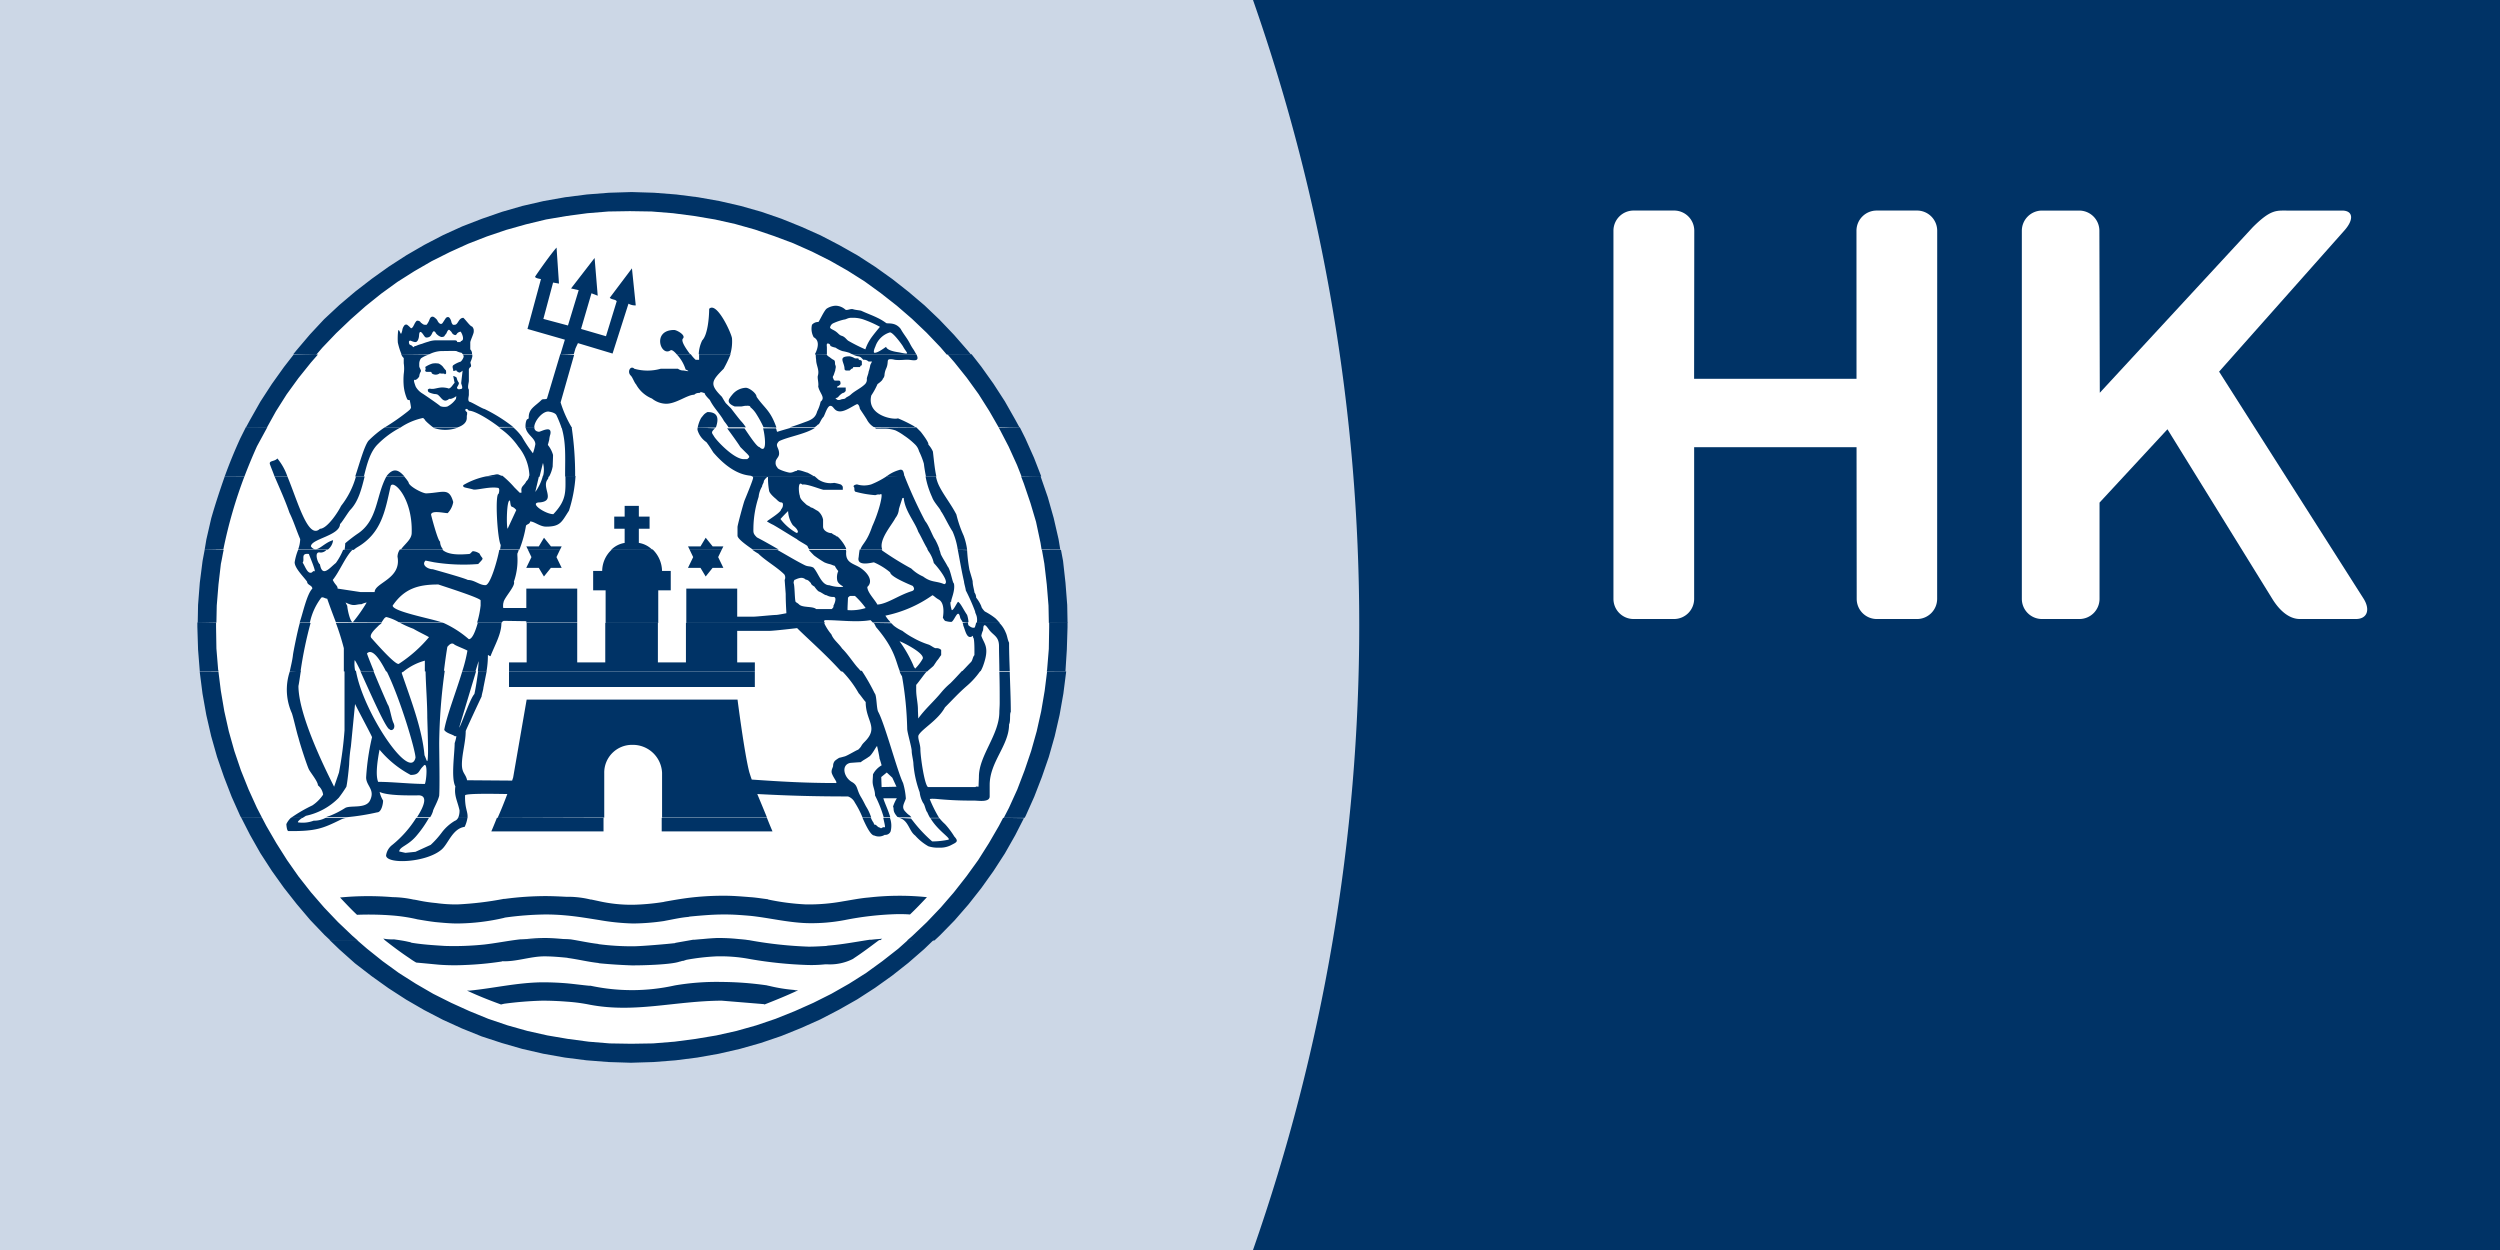 <?xml version="1.0" encoding="UTF-8"?> <svg xmlns="http://www.w3.org/2000/svg" id="Ebene_1" data-name="Ebene 1" viewBox="0 0 360 180"><rect x="0" y="0" width="360" height="180" fill="#808080" stroke="none"/><defs><style>.cls-1,.cls-5{fill:#036;}.cls-1,.cls-2,.cls-3{fill-rule:evenodd;}.cls-2,.cls-4{fill:#fff;}.cls-3{fill:#ccd7e6;}</style></defs><path class="cls-1" d="M357.99,180l-180.118,0a272.785,272.785,0,0,0,0-180L360,0V180"></path><path class="cls-2" d="M337.563,33.223c1.438-1.6,1.3-2.9-.3-2.9h-7.883c-1.6,0-2.408-.174-4.99,2.406L302.371,56.56l-.06-23.337a2.905,2.905,0,0,0-2.907-2.9h-5.351a2.907,2.907,0,0,0-2.908,2.9l0,53.015a2.9,2.9,0,0,0,2.906,2.9h5.376a2.9,2.9,0,0,0,2.906-2.9l0-13.862,9.78-10.562,15.1,24.424c.983,1.6,2.362,2.9,3.968,2.9h8.065c1.607,0,2.112-1.3,1.129-2.9L319.55,53.517Z"></path><path class="cls-2" d="M267.332,33.225a2.906,2.906,0,0,1,2.906-2.905h5.81a2.906,2.906,0,0,1,2.909,2.905l-.008,53.015a2.905,2.905,0,0,1-2.907,2.9h-5.771a2.9,2.9,0,0,1-2.906-2.9L267.344,64.4H243.957l0,21.838a2.9,2.9,0,0,1-2.906,2.9h-5.809a2.9,2.9,0,0,1-2.906-2.9l0-53.015a2.906,2.906,0,0,1,2.906-2.905h5.827a2.908,2.908,0,0,1,2.907,2.905l-.025,21.327h23.387Z"></path><path class="cls-3" d="M180.433,0,0,0V180l180.431,0A272.381,272.381,0,0,0,180.433,0Z"></path><path class="cls-4" d="M152.177,90.35A61.056,61.056,0,1,1,91,29.07,61.094,61.094,0,0,1,152.177,90.35Z"></path><path class="cls-5" d="M55.4,135.373c1.147.9,2.343,1.8,3.54,2.593a11.247,11.247,0,0,0,1,.648h.05c1.1.1,2.144.2,3.191.3a30.294,30.294,0,0,0,3.69.05,47.23,47.23,0,0,0,5.335-.5l.15-.05c1.944.1,4.038-.7,6.033-.7,1.1,0,2.194.1,3.241.2l.249.05c1.446.2,2.842.548,4.238.7l.2.05c1.546.149,3.141.249,4.637.3h.3c1.346,0,5.435-.1,6.632-.548h.05l.149-.05.2-.05h.1l.15-.05.149-.05.15-.05a32.183,32.183,0,0,1,4.338-.5,22.765,22.765,0,0,1,4.886.4,59.065,59.065,0,0,0,8.327.847h.05a19.173,19.173,0,0,0,2.394-.1h.3a7.328,7.328,0,0,0,3.739-.8l.05-.05c1.3-.848,2.543-1.795,3.74-2.693h-1.4c-1.995.3-4.039.7-6.034.848l-.249.05c-.847.05-1.695.1-2.543.1a58.939,58.939,0,0,1-8.377-.9c-.2-.05-.448-.05-.648-.1H99.822l-2.543.449-.1.05h-.05c-.8.1-4.737.449-5.984.449h-.2a37.059,37.059,0,0,1-4.687-.3l-.2-.05c-1.3-.15-2.593-.449-3.89-.649H74.892c-1.746.2-3.441.549-5.186.748a42.455,42.455,0,0,1-5.634.2c-1.6-.1-3.191-.2-4.737-.449h-.05l-.1-.05-.149-.05-.25-.05c-.648-.149-1.346-.249-2.044-.349Zm75.34,0-1.4,1.247-2.293,1.795-2.344,1.7-2.443,1.546-2.543,1.446-2.593,1.3-2.692,1.2-2.743,1.1-2.792.947-2.842.8-2.892.648-2.992.5-3.041.4-3.092.249-3.141.05-3.091-.05-3.042-.249-2.992-.4-2.941-.5-2.892-.648-2.842-.8-2.793-.947-2.692-1.1-2.643-1.2-2.593-1.3-2.493-1.446L57.44,140.11l-2.343-1.7-2.244-1.795-1.446-1.247H47.468l1.4,1.346,2.244,2,2.393,1.845,2.443,1.745,2.543,1.645,2.593,1.5,2.692,1.4,2.743,1.247,2.842,1.147,2.892.947,2.942.848,3.041.7,3.092.548,3.141.4,3.191.249,3.191.1,3.241-.1,3.191-.249,3.142-.4,3.091-.548,3.042-.7,2.991-.848,2.942-1,2.842-1.147,2.793-1.247,2.692-1.4,2.643-1.5L126,142.254l2.443-1.745,2.343-1.845,2.294-1.994,1.4-1.347ZM114.93,142.6h-.349l-.249-.05a23.134,23.134,0,0,1-3.64-.6h-.1l-.1-.05a47.434,47.434,0,0,0-6.532-.5h-.05a35.7,35.7,0,0,0-6.731.5,28.374,28.374,0,0,1-12.117.05h-.2c-1.047-.1-2.144-.249-3.191-.349q-1.8-.15-3.59-.15c-3.69.05-6.931.848-10.471,1.2h-.349c1.595.748,3.241,1.4,4.886,1.994h.05l.1-.049h.1l.15-.05a51.6,51.6,0,0,1,5.535-.449c1.2,0,2.393.05,3.64.149a24.922,24.922,0,0,1,3.29.449c6.482,1.2,12.067-.548,18.9-.6l6.083.5.1.049C111.739,144,113.335,143.351,114.93,142.6Z"></path><path class="cls-5" d="M41.883,117.773a2.966,2.966,0,0,0-.648.9s.05,1,.3,1c3.989.05,4.986-.4,7.529-1.645a2.449,2.449,0,0,1,.848-.25H46.869a3.513,3.513,0,0,1-1.7.4,4.453,4.453,0,0,1-2.194.25c-.249,0,.15-.4.549-.649Zm18.05,0a15.643,15.643,0,0,1-3.44,3.89,2.3,2.3,0,0,0-.9,1.545c.15,1.3,5.884,1,8.028-.9.947-.848,1.545-2.992,3.291-3.241a4.567,4.567,0,0,0,.4-1.3H65.966a.889.889,0,0,1-.5.449,6.54,6.54,0,0,0-1.8,1.6,12.824,12.824,0,0,1-1.646,1.845l-2.194,1-1.446.149-.9-.2c.1-.7,1.2-.8,2.393-2.144a16.007,16.007,0,0,0,1.895-2.693Zm11.618,0c-.449,1.147-.8,1.945-.8,1.945H86.908v-1.945Zm23.734,0v1.945H111.24s-.349-.8-.8-1.945Zm28.919,0c.549,1.247,1.2,2.543,1.7,2.543a1.6,1.6,0,0,0,1.5-.1.808.808,0,0,0,.847-.5,3.323,3.323,0,0,0-.1-1.945H127.2v.05c.3,1.3.3,1.347.1,1.3-.15-.05-.449.2-.449.149l-.149-.1c-.25,0-.5-.349-.6-.4-.349,0-.2-.2-.349-.349a3.747,3.747,0,0,1-.3-.549c0-.05-.05-.05-.05-.1Zm5.286,0c1.346.349,1.4,1.9,2.293,2.543a7.386,7.386,0,0,0,1.9,1.546,4.369,4.369,0,0,0,1.546.2,3.415,3.415,0,0,0,1.7-.35c.748-.4,1.2-.5.5-1.246a12.008,12.008,0,0,0-1.346-1.795,6.343,6.343,0,0,1-.8-.848h-1.3c1.1,1.845,2.992,2.892,2.593,3.092a11.374,11.374,0,0,1-2.343.249,20.66,20.66,0,0,1-2.842-3.042c-.1-.1-.15-.2-.2-.249Zm14.958,0-.6,1.147-1.446,2.493-1.546,2.444-1.695,2.343-1.8,2.294-1.895,2.194-1.994,2.094-2.094,1.994-.748.648h3.939l.8-.748,2.095-2.144,1.994-2.293,1.845-2.344,1.745-2.443,1.646-2.543,1.5-2.642,1.247-2.444Zm-96.93,17.6-.8-.748-2.045-2.144-1.944-2.294-1.845-2.344L39.141,125.4l-1.646-2.543L36,120.217l-1.247-2.444h2.992l.6,1.147,1.446,2.493,1.546,2.444L42.98,126.2l1.8,2.294,1.9,2.194,1.994,2.094,2.094,1.994.748.648Zm9.324,0c-.4-.05-.848-.1-1.247-.15l-.3-.05h-.1c.05.05.15.1.2.2Zm25.479,0a.968.968,0,0,1-.349-.05l-.249-.05c-1.1-.1-2.194-.2-3.291-.2h-.05a25.042,25.042,0,0,0-3.341.25Zm25.18,0a25.644,25.644,0,0,0-3.939-.3h-.349q-1.645.075-3.291.3Zm19.3,0a1.091,1.091,0,0,1,.25-.2c-.549.05-1.1.1-1.646.2Zm2.394-3.74c.6,0,1.2,0,1.795.05h.049c.848-.8,1.646-1.646,2.444-2.493h-.05a37.317,37.317,0,0,0-4.089-.2h-.05a39.213,39.213,0,0,0-4.188.25c-1.247.1-2.443.349-3.69.548a27.539,27.539,0,0,1-5.335.449,33.8,33.8,0,0,1-5.435-.7l-.1-.05c-.847-.1-1.7-.249-2.543-.3-1.246-.1-2.443-.2-3.639-.2h-.3a40.263,40.263,0,0,0-4.886.3c-1.2.15-2.294.349-3.44.549l-.2.05a32.69,32.69,0,0,1-4.388.4,21.357,21.357,0,0,1-5.036-.549l-.947-.2h-.1a13.776,13.776,0,0,0-3.54-.4c-1-.05-1.994-.1-2.992-.1a45.292,45.292,0,0,0-5.833.4h-.15a47.131,47.131,0,0,1-6.681.8,20.946,20.946,0,0,1-3.092-.2,22.238,22.238,0,0,1-2.643-.4l-.249-.049-.3-.05h-.05a14.832,14.832,0,0,0-2.992-.349,42.593,42.593,0,0,0-7.578.05c.8.847,1.595,1.7,2.443,2.493a44.015,44.015,0,0,1,5.135.1,24.608,24.608,0,0,1,3.341.5l.2.05c.9.149,1.745.3,2.642.4,1.047.1,2.094.2,3.142.2a30.549,30.549,0,0,0,6.681-.8l.15-.049a45.815,45.815,0,0,1,5.833-.449c1.047,0,2.045.05,3.092.149,1.595.15,3.041.4,4.637.649a32.5,32.5,0,0,0,4.886.5h.05a31.8,31.8,0,0,0,4.388-.349l.249-.05c1.1-.2,2.144-.448,3.291-.548l.2-.05c1.595-.15,3.241-.3,4.836-.3h.3c1.247,0,2.444.1,3.64.2,2.743.3,5.286.948,8.078,1.047a25.46,25.46,0,0,0,5.485-.448A44.545,44.545,0,0,1,129.191,131.635Z"></path><path class="cls-5" d="M41.734,96.682a8.267,8.267,0,0,0,.3,6.033c.249.748.7,2.792.947,3.54.249,1,1.247,4.039,1.5,4.538s1.3,1.745,1.3,2.293a2.065,2.065,0,0,1,.748,1.346,5.671,5.671,0,0,1-1.546,1.546,20.857,20.857,0,0,0-3.091,1.8h1.7c.2-.149.4-.249.449-.3a9.343,9.343,0,0,0,4.737-2.593,17.978,17.978,0,0,0,1.1-1.595c.15-.649.349-2.543.4-3.241a20.843,20.843,0,0,1,.249-2.543l.6-6.133c.5,1.047,2.444,4.637,2.444,4.786a34.5,34.5,0,0,0-.848,5.784c0,1.247,1.346,1.746.548,3.341-.6,1.2-2.742.648-3.54,1.047a12.582,12.582,0,0,1-2.243,1.147c-.2.05-.4.15-.6.2h3.042a33.692,33.692,0,0,0,4.388-.7c.6,0,.847-1.2.847-1.695a4.21,4.21,0,0,1-.5-1.246c1.146.548,4.038.5,5.385.5,1.645-.149,1.1,1.446,0,3.141h1.894a3.344,3.344,0,0,0,.4-.847c0-.25.7-1.4.9-2.244.1-1.4,0-6.233,0-7.629a80.643,80.643,0,0,1,.8-10.371H61.279c.05,2.294.249,4.537.249,6.781,0,0,.15,4.438.1,5.286-.05,1.695-.2.7-.5.1-.349-3.889-2.045-8.177-3.291-11.867a2.705,2.705,0,0,1,.4-.3H55.645c2.044,4.139,4.188,11.518,4.188,12.515-.8,3.54-7.579-6.631-8.576-12.515H49.612v8.576a52.206,52.206,0,0,1-.8,6.083l-.7,2.045c-1.745-3.441-5.136-10.571-5.136-14.51.1-.449.2-1.247.349-2.194Zm10.171,0c1.3,2.842,3.69,8.327,4.189,8.327.249.349,1-.05.548-.948-.249-.5-.548-2.343-.8-2.593-.2-.448-1.246-2.842-2.044-4.786Zm14.659,0c-.9,2.991-2.243,6.382-2.592,8.426.3.5,1.246.649,1.5.9h.249a5.665,5.665,0,0,1-.249,1c0,1.446-.549,5.036.1,6.233-.2,1.346.3,2.094.6,3.44a2.658,2.658,0,0,1-.2,1.1h1.346c.1-.9-.4-1.3-.349-3.241,0-.349,5.435-.2,6.084-.2-.449,1.2-.948,2.443-1.4,3.44l15.358-.05v-6.432a3.992,3.992,0,0,1,4.039-4.039,4.209,4.209,0,0,1,4.288,4.039v6.432h15.108c-.4-1-.9-2.194-1.4-3.39,4.637.249,8.426.349,13.063.349a1.738,1.738,0,0,1,1,.9,13.05,13.05,0,0,1,1.1,2.144h1.247a6.908,6.908,0,0,0-.648-1.446c-.2-.3-.449-.9-.848-1.545-.648-1.1-.4-1.646-1.3-2.144-1.2-.7-1.546-2.494-.2-2.743.05,0,1.247-.1,1.5-.1.249-.249.8-.5,1.1-.747.5-.2,1.2-1.746,1.247-1.546s.349,1.546.349,1.8c.05.05.3.947.3.947a3.125,3.125,0,0,0-1.247,1.3c0,.249-.05.8-.05,1.047,0,.7.349,1.2.349,1.994a17.713,17.713,0,0,1,1.247,3.141h.947c-.3-1.047-.847-2.144-1-2.742h1.945a5.474,5.474,0,0,0-.549,1.2c.2.4-.149.6.648,1.5.1,0,.2.049.349.049h1.646c-.349-.448-.3-.2-.848-.8-.648-.649-.2-1.147.05-1.9a10.1,10.1,0,0,0-.4-2.244c-.8-1.595-2.642-8.576-3.59-10.271-.249-.5-.2-2.394-.5-2.643a28.976,28.976,0,0,0-1.845-3.241h-2.892a15.3,15.3,0,0,1,2.443,3.241c.249.249.748,1,1,1.247,0,2.792,1.945,3.639-.149,5.734-.649.648-.3.548-.948,1.146-.149,0-1.446.8-1.895.948-.2.05-.7.2-.8.2a3.852,3.852,0,0,0-.648.449,1.086,1.086,0,0,0-.25.7c0,.249-.3.549-.2,1.047.249.748.9,1.4.6,1.446-4.288,0-7.828-.2-12.116-.5-.15-.4-.25-.748-.349-1.048-.7-2.642-1.7-10.47-1.7-10.47H75.839l-1.945,11.218-.149.449-6.482-.05c-.2-.947-.748-1-.748-2.293,0-1.446.548-3.241.548-4.787,0-.1,2-4.388,2.294-4.986,0-.25.249-1,.249-1.247l.449-2.244a.183.183,0,0,1,.05-.149H68.858c-.149,1.047-.349,2.443-.548,3.291-.649.7-1.895,4.537-2.194,4.836l2.443-8.127Zm6.732,0v2.243h35.4V96.682Zm56.244,0a3.018,3.018,0,0,0,.349.7,48.886,48.886,0,0,1,.748,7.579c0,.5.648,2.642.648,3.191,0,.5.249,1.4.249,1.895a15.359,15.359,0,0,0,.9,4.038,3.991,3.991,0,0,0,.5,1.546c.249.249.349,1.1.6,1.346a5.872,5.872,0,0,0,.4.8h1.3a19.113,19.113,0,0,1-1.346-2.692c.1-.1.648-.05.847-.05a50.587,50.587,0,0,0,5.485.249c.648,0,2.294.3,2.294-.6v-1.646c0-3.34,2.792-5.684,2.792-8.725.249-.5.05-1.5.249-1.8,0-1.945-.1-3.89-.149-5.784h-1.5c.05,1.5.05,2.991.05,4.487,0,.5-.05,1.047-.05,1.3,0,3.29-2.942,6.282-2.942,9.324,0,.249-.05,1.1-.05,1.346s-.2-.05-.449.149h-6.831c-.5-.249-1.1-4.387-1.1-5.484,0-.7-.448-1.646-.249-2,.5-.9,2.792-2.144,3.789-3.989,1.147-1.146,1.9-1.994,3.092-3.041a11.3,11.3,0,0,0,1.994-2.194h-2.642c-.549.6-1.1,1.2-1.646,1.745a10.38,10.38,0,0,0-1.3,1.3c-1.1,1.347-2.344,2.394-3.341,3.79,0,0-.05-1.047-.05-1.3,0-.948-.249-1.845-.249-2.793v-.748c.249-.249,1.2-1.595,1.446-1.845l.1-.1Zm21.241,0-.349,2.792-.5,2.942-.648,2.892-.8,2.842-.947,2.792-1.047,2.743-1.2,2.642-.748,1.446h2.992l.149-.249,1.247-2.792,1.1-2.843,1-2.891.848-2.992.7-3.042.548-3.091.4-3.141v-.05ZM34.753,117.773l-.15-.249-1.246-2.792-1.1-2.843-1-2.891-.848-2.992-.7-3.042-.549-3.091-.4-3.141v-.05h2.692l.349,2.792.5,2.942.648,2.892.8,2.842.947,2.792,1.1,2.743,1.2,2.642.748,1.446Zm24.382-6.183c1.3,0,1.1-.6,1.8-1.246.7-.948.5,1.944.25,2.543-2.095,0-4.687-.3-6.732-.3-.349-.848-.2-2.543.2-4.638A14.819,14.819,0,0,0,59.135,111.59Zm68.56-.349.8.748.6,1.3-2.144.049-.05-1.446Z"></path><path class="cls-5" d="M43.18,89.7c-.3.948-1,4.438-1,4.687-.1.8-.3,1.546-.449,2.294H43.28A57.967,57.967,0,0,1,44.726,89.7Zm5.186,0a35.48,35.48,0,0,1,1.146,3.64v3.341h1.646a5.6,5.6,0,0,1-.1-1.546c0-.249.349.449.9,1.546H53.85c-.548-1.346-1-2.493-1-2.593.7-.7,1.7.549,2.742,2.593h2.543a8.339,8.339,0,0,1,3.042-1.546v1.546h2.742c.15-1.2.3-2.344.5-3.54.2-.2.6-.748,1.047-.3.449.249,1.4.6,1.845.847a21.849,21.849,0,0,1-.748,2.992H68.46l.4-1.3c.1-.448.049.25-.05,1.3h1.246a12.978,12.978,0,0,0,.2-2.294c0-.2.349.25.4.05.6-1.546,1.545-3.141,1.545-4.687l.1-.1h-3.49c-.349,1.247-.8,2.394-1.3,2.394a14.812,14.812,0,0,0-3.54-2.294c-.05-.05-.2-.05-.3-.1H57.54a14.76,14.76,0,0,0,1.995.9c.648.4,1.545.8,2.243,1.2a19.467,19.467,0,0,1-4.338,3.839c-.448.3-3.49-3.191-3.939-3.69-.5-.5.748-1.5,1.1-1.895a1.327,1.327,0,0,0,.4-.349Zm27.473,0v5.684H73.3v1.3h35.4v-1.3h-2.543V90.848h4.537c.748,0,4.089-.4,4.089-.4,1.446,1.446,4.238,3.889,6.332,6.233l2.892.05a5.292,5.292,0,0,0-.448-.549c-.5-.5-1.5-2.044-2.294-2.792-.5-.748-1.247-1.247-1.546-2.044a7.049,7.049,0,0,1-1-1.546v-.1H98.775v5.684H94.737V89.7H87.158v5.684H83.119V89.7Zm49.912,0c.049,0,.1.05.149.1l.249.5c2.793,3.241,2.843,5.036,3.441,6.382h3.939c.249-.249.7-.6.9-.8l.5-.748c.249-.249.349-.5.6-.8V93.59a.916.916,0,0,0-.748-.249c-.249,0-.5-.249-1-.5a11.491,11.491,0,0,1-2.293-1,10.379,10.379,0,0,1-1.546-1,5.461,5.461,0,0,1-1.247-.748l-.349-.349Zm12.864,0a1.177,1.177,0,0,1,.1.4c.3.648.5,2.144,1.4,1.446V91.8c.249,0,.2,2.244.2,2.543-.249.25-.249.748-.5,1-.4.4-.8.847-1.246,1.3h2.643a5.121,5.121,0,0,0,.349-.748c1-2.742.149-3.141-.25-4.338a3,3,0,0,1,.25-.8l.05-.5c.149-.549.5,0,.8.4.6.847,1.446.947,1.446,2.393,0,1.2.05,2.393.05,3.59h1.5c-.05-1.4-.1-2.742-.1-4.089-.249-.5-.249-1-.5-1.5a4.1,4.1,0,0,0-.948-1.4h-3.291a4.918,4.918,0,0,1-.2.7c-.2.1-.5.05-.9-.3-.049-.05-.049-.2-.1-.448Zm12.465,0v.648l-.05,3.092-.249,3.041-.05.2h2.693l.2-3.141.1-3.241v-.649ZM28.77,96.682l-.249-3.141-.1-3.241v-.649h2.692V90.3l.05,3.091.25,3.042.049.2H28.77Zm104.111-1.845a6.4,6.4,0,0,1-1.1,1.446c-.15-.249-.2-.249-.25-.449a18.4,18.4,0,0,0-1.994-3.49C129.69,92.344,133.13,93.989,132.881,94.837Z"></path><path class="cls-5" d="M42.931,79.177a8.246,8.246,0,0,0-.5,1.795c0,.848,1.3,2.094,1.795,2.792,0,.5.748.5.748,1-.8.8-1.4,3.69-1.8,4.787,0,.05,0,.05-.05.1h1.5a8.942,8.942,0,0,1,1.645-3.59c.25-.15.549.149.848.149.449,1.3.847,2.344,1.246,3.391h6.582c.249-.3.4-.7.7-.748a6.877,6.877,0,0,1,1.795.748h6.133c-1.595-.549-7.03-1.546-7.03-2.393,1.7-2.493,3.739-3.042,6.581-3.042.7.249,6.084,1.945,6.084,2.294v.748a13.674,13.674,0,0,1-.5,2.443H72.2a1.029,1.029,0,0,1,.349-.25l3.241.05v.2h7.33V84.761h-7.33v2.793H72.5c-.1,0-.049-.748,0-.748,0-.649,1.8-2.444,1.5-3.042a9.562,9.562,0,0,0,.5-3.789v-.25a3.19,3.19,0,0,0,.2-.548H71.9c-.3,1.595-1.3,5.086-1.994,5.086-.9,0-1.546-.748-2.543-.748-.4-.249-4.189-1.3-5.036-1.546-.7,0-1.7-.6-1.047-1.246l1.246.249a26.939,26.939,0,0,0,6.332.249c1-1.047.6-.6.2-1.5a1.849,1.849,0,0,0-.947-.349c-.15,0-.349.4-.549.4-1.2.1-3.041.2-3.889-.648H57.59a1.875,1.875,0,0,0-.349,1.047c.6,3.191-3.291,3.74-3.291,5.086H51.906l-3.291-.5c0-.448-.3-.448-.7-1.246.947-1.147,1.845-3.391,2.842-4.338H49.412a9.15,9.15,0,0,1-1.047,1.895c-.9.7-1.944,2.144-2.293.2-.349-.2-.9-1.945.05-1.7a1.112,1.112,0,0,0,.9-.4Zm37.7,0-.5,1.047.748,1.546H79.329l-1,1.246-.748-1.246h-1.8l.748-1.546-.5-1.047Zm7.429,0a4.216,4.216,0,0,0-1.346,3.041h-1.3v2.793h1.795V89.7h7.579V85.011h1.8V82.218H95.335a4.425,4.425,0,0,0-1.346-3.091Zm15.856,0-.5,1.047.747,1.546h-1.545l-1,1.246-.748-1.246h-1.8l.748-1.546-.5-1.047Zm4.438,0a7.458,7.458,0,0,0,.847.548c1,1,2.693,1.945,3.74,2.992a.817.817,0,0,1,.05.8l.15,1.994c0,.948.049,1.895.1,2.793,0,0-1.246.249-1.5.249-.5,0-2.792.249-3.29.249h-2.294V84.761h-7.33V89.7H118.77c-.05-.15-.2-.2,0-.4h.249c1.895,0,4.338.349,6.333,0l.349.349h2.592a.375.375,0,0,1-.149-.15,4.779,4.779,0,0,1-.648-.847,18,18,0,0,0,6.781-2.942c.3.149.4.349.947.648.948.6.549,2.543.549,2.593.149.249.249.5.5.5a2.514,2.514,0,0,0,.748.1c.449-.2.948-2.094,1.247-.6.05.2.249.4.349.648h.847a4.219,4.219,0,0,0-.2-1.047c-.549-.8-.9-1.646-1.3-1.895-.15.1-.649,1.247-.9,1.2-.05,0-.4-1.5-.05-1.147-.249-.1.6-1.546.349-2.693-.2-.049-.5-2.044-.9-2.443-.3-.6-.7-1.147-1-1.795a3.03,3.03,0,0,0-.249-.748h-1.695l.149.3a4.678,4.678,0,0,1,.8,1.746c.4.4,2.443,2.842,1.5,3.041-1.2-.5-1.845-.2-3.041-1.1a5.643,5.643,0,0,1-1.7-1.147,43.876,43.876,0,0,1-4.188-2.592c-.05-.05-.05-.1-.1-.15h-3.141c-.05.249-.1.6-.15,1.1-.349,1.446,1.995.748,2.194.748a9.572,9.572,0,0,1,2.344,1.446c.05.548,1.944,1.4,3.241,1.944.249.3.3.6-.1.748-1.945.6-3.54,1.845-4.986,1.945-.349-.7-1.446-1.745-1.446-2.543.8-.7.3-1.8-.848-2.643-1-.748-2.343-.7-2.194-2.443a.54.54,0,0,0-.05-.249h-5.335c.25.3.6.648.748.8a15.739,15.739,0,0,0,1.5,1,4.375,4.375,0,0,0,.748.249c.249.05.5.2.748.25a3.238,3.238,0,0,0,.5.747,2.278,2.278,0,0,0-.149,1.347c.149.7,1.3.947.648.947a5.269,5.269,0,0,1-1.795-.249c-1.147,0-1.6-1.845-2.294-2.543-.5-.249-.747-.1-1.246-.349-1.3-.648-2.593-1.446-3.939-2.194Zm29.568,0c.249,1.246.5,2.842.9,4.587,0,.249.249,1,.249,1.247a28.732,28.732,0,0,1,1.347,3.041c0,.349.4.6.249,1.646h3.291c-.249-.3-.5-.549-.6-.649a9.541,9.541,0,0,0-1.546-1s-.5-.5-.5-.748a5.416,5.416,0,0,0-.748-1.246,1.232,1.232,0,0,0-.249-.748c0-.249-.249-1-.249-1.546,0-.249-.5-1.695-.5-1.895a20.867,20.867,0,0,1-.3-2.642Zm12.116,0,.349,1.994.349,2.992.249,3.042.05,2.493h2.693l-.05-2.593-.249-3.191-.349-3.142-.3-1.595ZM28.471,89.7l.05-2.593.249-3.191.4-3.142.3-1.595H32.21c-.149.648-.249,1.346-.4,1.994l-.349,2.992-.249,3.042-.05,2.443Zm23.584-2.693a2.734,2.734,0,0,1,.748-.249A21.845,21.845,0,0,1,50.809,89.6c-.4,0-.8-1.945-.8-2.344l-.249-.5C51.058,87.4,51.158,87.005,52.055,87.005Zm62.975,0c-.249-.249-.5-.249-.5-.5-.1-.5-.1-2.294-.25-2.543,0,0,0-.5.25-.5a2.506,2.506,0,0,1,.748-.249.915.915,0,0,1,.747.249.773.773,0,0,1,.5.249l.249.25c0,.249.5.5.5.5s.5.748.748.748c.5.249.748.5,1,.5a1.887,1.887,0,0,0,1,.249c.549,0,.15,1,0,1.247,0,.249,0,.249-.249.5h-2.244C117.025,87.254,115.529,87.554,115.03,87.005Zm9.624.549a6.848,6.848,0,0,1-2.593.3c-.05,0,.05-1.646.05-1.795.249-.25.249-.25.5-.25h.5A11.54,11.54,0,0,1,124.654,87.554Zm-79.38-5.286c-.1-.1-.249.05-.349.15-.648.349-1-.947-1.346-1.4.349-.449-.349-1.4.9-1.247C44.526,79.975,45.573,82.368,45.274,82.268Z"></path><path class="cls-5" d="M39.54,68.607c.748,1.746,1.545,3.491,2.144,5.236.6,1.2,1,2.543,1.545,3.789a4.675,4.675,0,0,1-.3,1.5h4.288a1.962,1.962,0,0,0,.748-1.346c-1.545.449-2.343,2.044-3.191.9,0-1.1,4.189-1.545,4.189-3.24.149,0,1.2-1.746,1.5-2.045,1.147-1.2,1.6-2.991,2.045-4.787H51.257a12,12,0,0,1-2.144,4.239c-.4.847-1.994,3.291-3.041,3.291-1.7,1.645-3.191-3.939-4.687-7.53Zm16.105,0c-1.546,2.843-1.2,6.333-4.188,8.277a21.855,21.855,0,0,0-1.746,1.347,5.505,5.505,0,0,1-.1.947h1.346a2.789,2.789,0,0,1,.449-.349c3.54-2.044,4.039-5.235,4.836-8.776.25-1.146,3.192,1.5,3.042,6.682,0,.947-1,1.595-1.546,2.393h6.083a1.711,1.711,0,0,1-.448-1.147c-.3,0-1.3-3.789-1.3-3.889.1-.648,1.845-.2,2.393-.2a3.025,3.025,0,0,0,.8-1.6c-.6-2.144-1.446-1.346-3.889-1.246-.548,0-2.543-1.047-2.543-1.6a6.308,6.308,0,0,0-.648-.848Zm14.31,0a10.731,10.731,0,0,0-3.241,1.247c-.1.4.25.3,1.5.648.648.05,2.294-.449,3.491-.249.348.05.1.848.1.848-.548,0-.2,6.432.3,7.379a5.355,5.355,0,0,1-.1.648h2.792a16.615,16.615,0,0,0,.947-3.44c.2-.249.549-.2.6-.6.6,0,1.4.748,2.293.748,2.094,0,2.244-.7,3.291-2.293a20.155,20.155,0,0,0,.947-4.986H81.424c0,2.243.2,3.44-1.746,5.484-1.146,0-3.689-1.7-1.894-1.7,2.343-.249.049-2.244,1.146-3.39a1.143,1.143,0,0,1,.15-.449h-.9a6.846,6.846,0,0,1-1.1,2.343l.548-2.343H76.188a1.129,1.129,0,0,1-.4.8c-.3.648-.8.7-.7,1.4v.249h-.249l-.25-.249-.5-.5a14.142,14.142,0,0,0-1.745-1.7Zm38.444,0a.507.507,0,0,1,.049.2c0,.3-1.146,3.041-1.246,3.291-.249.748-1,3.54-1,3.789v1.247c0,.449,1.246,1.346,2.194,1.994h3.739c-1.047-.6-2.094-1.2-3.141-1.745-.6-.6-.5-.7-.5-1.546a15.16,15.16,0,0,1,.748-4.288,3.54,3.54,0,0,1,.5-1.5c0-.249.249-.5.249-.747,0-.15.6-.848.6-.549a9.9,9.9,0,0,0,.15,1.845c0,.4.748,1.047,1,1.246.25.25.5.5.748.5a.244.244,0,0,1,.249.249.916.916,0,0,1-.249.748c0,.449-1.994,1.6-2.044,1.745a8.778,8.778,0,0,0,.8.449c.1,0,3.29,2,3.49,2.094.249.25,1.246.748,1.546,1a1.02,1.02,0,0,0,.249.448h5.335c-.2-.748-1.346-2.044-1.346-1.8-.249-.249-.5-.249-.748-.5-.5,0-1.247-.349-1.247-.948v-1a2.116,2.116,0,0,0-.748-1.246c-.5-.25-.747-.5-1-.5-.249-.249-.5-.249-.748-.5s-.847-.7-.847-1.2c-.15-.25-.349-2.294.349-1.6.6-.149,2.393.6,3.041.748h2.792c0-.5.05-.449-.249-.748a5.665,5.665,0,0,0-1-.249,3.143,3.143,0,0,1-2.294-.5c-.149-.149-.349-.3-.5-.449Zm19.246,0a12.452,12.452,0,0,1-2.194,1.147,3.529,3.529,0,0,1-2.044,0s-.5.05-.5.3c.25.25,0,.5.25.748a14.593,14.593,0,0,0,2.891.5c.8-.249.2.05.8-.15.349-.149-.2,2.344-1.246,4.638-.8,2.343-1.4,2.443-1.7,3.34h3.142c-.549-1.4,1.4-3.54,1.894-4.537a2.284,2.284,0,0,0,.5-1.247c0-.1.5-1.595.5-1.595s-.05-.05.2-.05c.15,1.845,1.6,3.44,2.094,4.886.4.649.848,1.7,1.347,2.493h1.695a8.533,8.533,0,0,0-.648-1.446c-.25-.249-.9-2.044-1.4-2.592a65.426,65.426,0,0,1-2.992-6.532Zm5.634,0a12.494,12.494,0,0,0,.948,2.992c.249.748,1.246,1.745,1.246,1.995.349.4,1.047,1.944,1.7,2.941a10.307,10.307,0,0,1,.748,2.643h1.346a9.452,9.452,0,0,0-.5-2.044,16.9,16.9,0,0,1-1.047-3.042c-.8-1.545-1.8-2.742-2.493-4.138a5.37,5.37,0,0,1-.449-1.347Zm13.762,0,.4,1.048.947,2.792.8,2.692.648,3.042.15.947h2.693l-.25-1.5-.7-3.041-.847-2.992-1-2.892-.05-.149ZM29.468,79.178l.249-1.5.7-3.041c.6-2.094,1.247-4.039,1.945-6.034H35.2A67.161,67.161,0,0,0,32.16,79.128Zm46.57,0-.249-.5h1.8l.748-1.246,1,1.246h1.546l-.249.5Zm17.9,0a3.5,3.5,0,0,0-1.945-1V76.137H93.54V74.391H91.994V72.846H89.95v1.545h-1.5v1.746h1.5v2.044a3.5,3.5,0,0,0-1.945,1Zm5.385,0-.25-.5h1.8l.748-1.246,1,1.246h1.545l-.249.5Zm15.357-2.443a7.617,7.617,0,0,1-2.294-2c.5-.548.8-.847,1.1-1.146a3.862,3.862,0,0,0,.649,1.994c.1.15.6.449.748.9C114.93,76.685,114.831,76.735,114.681,76.735ZM73.446,72.1c.149,1.346.2.5.9,1.346L73.1,76.137C72.9,75.887,72.947,71.749,73.446,72.1Z"></path><path class="cls-5" d="M55.346,61.577a14.789,14.789,0,0,0-2.294,1.9c-.6.8-1.2,2.992-1.9,5.136H52.4c.448-1.8.9-3.59,2.044-4.687a13.057,13.057,0,0,1,3.191-2.344Zm6.98,0a5.151,5.151,0,0,0,3.59,0Zm9.524,0a10.236,10.236,0,0,1,2.792,2.743,6.989,6.989,0,0,1,1.6,4.337h1.446l.5-1.994a3.663,3.663,0,0,1,0,1.945h.9a5.01,5.01,0,0,0,.5-1.446c0-.25.05-1.147.05-1.646a4,4,0,0,0-.748-1.446l.2-.748a3.371,3.371,0,0,1,.149-.748c.1-.4.05-.8-.449-.748s-1,.349-1.2.349c-.449-.049-.648-.3-.648-.648H75.689c.15,1.1,1.4,1.546,1.4,2.444a8,8,0,0,1-.349,1.3,19.952,19.952,0,0,1-1.595-2.393,8.015,8.015,0,0,0-1.247-1.347Zm9.025,0c.648,2.194.5,4.288.5,6.731v.3h1.446v-.05a46.544,46.544,0,0,0-.5-7.031Zm19.6,0a.651.651,0,0,0,0,.449,3.179,3.179,0,0,0,1.247,1.645c.548.7,1,1.546,1.1,1.6,3.141,3.59,5.385,3.091,5.385,3.291a.262.262,0,0,1,.2.1h8.925a11.4,11.4,0,0,0-1.047-.6c-.149,0-1.545-.6-1.545-.249-.349,0-.5.249-1,.249-.249,0-1.8-.449-1.8-.748a.916.916,0,0,1-.249-.748c0-.5.5-.7.5-1.246,0-.948-.7-1.1,0-1.795,1.346-.648,3.739-1,5.135-1.895h-3.54c-.7.2-1.4.4-1.845.548-.1,0-.1-.3-.2-.5h-1.845v.05c.15.448.748,3.889-.548,2.642-.35,0-1.4-1.595-2.145-2.692h-2.493c.7.947,1.7,2.343,1.895,2.692l.748.748c.8.748.549.7.249,1h-.5c-1.446,0-3.989-2.743-4.288-3.291-.3-.5-.5-.549.149-1.147Zm25.43,0a1.106,1.106,0,0,1,.249.15H127.4a4.931,4.931,0,0,1,1.546.249,8.057,8.057,0,0,1,1.247.748,10.437,10.437,0,0,1,1.545,1.247,2.126,2.126,0,0,1,.6,1,10.82,10.82,0,0,1,.7,1.8c.05.449.149,1.1.3,1.845h1.5c-.25-1.1-.349-2.344-.5-3.59a3.59,3.59,0,0,0-.6-.948c-.05-.05-.05-.05-.05-.1.05-.35-1.1-1.8-1.1-1.8l-.648-.648Zm17.9,0,.1.15,1.346,2.593,1.2,2.642.649,1.646h2.842l-1.047-2.693-1.247-2.792-.8-1.6ZM32.359,68.608c.649-1.8,1.4-3.64,2.244-5.485l.8-1.6h3.091L37,64.27q-.972,2.169-1.8,4.338Zm9.025,0a8.283,8.283,0,0,0-1.446-2.593c-.4.5-1.3.249-1.047.9.2.549.449,1.147.648,1.7Zm16.853,0c-.947-1.1-1.645-1.147-2.493-.15a.186.186,0,0,0-.049.15Zm14.061,0a2.015,2.015,0,0,0-.448-.25c-.3-.149-.649.05-.948.05,0,0-.4.1-.947.2Zm57.94,0a.88.88,0,0,1-.05-.3c-.1-.4-.15-.847-.8-.6a5.245,5.245,0,0,0-1.795.947Z"></path><path class="cls-5" d="M57.789,51.008a1.162,1.162,0,0,0,.349.548V52.3a5.262,5.262,0,0,1,0,1.546,9.971,9.971,0,0,0,0,1.745,6.248,6.248,0,0,0,.5,1.9.308.308,0,0,0,.349.1,10.28,10.28,0,0,1,.2,1.1c-.1.3-.249.349-.4.5a32.033,32.033,0,0,1-3.44,2.393H57.64a9.152,9.152,0,0,1,3.291-1.4l.249.25c0,.149.8.8,1.047,1,.05.05.1.05.149.1h3.541c.747-.25,1.3-.7,1.3-1.347,0-.7.05-.1.05-.8l-.249-.25c0-.249,0-.249.249-.249l.249.249c.8,0,2.693,1.1,4.338,2.344h2.044a22.847,22.847,0,0,0-4.138-2.593c-.249,0-1.945-1.047-2.194-1.047-.249-.25-.05-.748-.05-1v-.748c-.249-.25,0-1,0-1.247v-1.5a.506.506,0,0,1,.249-.5c.2-.2-.1-.549,0-.748a3.944,3.944,0,0,0,.25-.748v-.3H66.664a.591.591,0,0,1,.1.3c0,.2-.349.748-.5.748a3.76,3.76,0,0,0-1,.5c-.2.2,0,.5,0,.748s.5-.2.5.1a1.561,1.561,0,0,0,.349.2c.2.05.548-.349.5-.249,0,.05-.2,1.646-.2,1.795,0,.1.3.7.05.8-.548.149-.6,0-.648-.15-.05-.1.349-.5.249-.748a1.5,1.5,0,0,1-.3-.7.956.956,0,0,0-.5-.249l.2,1c-.2.1-.6,1-1,.748a3.84,3.84,0,0,0-.748-.1c-.6,0-1.2.25-1.5.2-.249.05-.3-.15-.6.1,0,0-.05.05.049.3.05.149.8.349.948.349,0,0,.4,0,.548.2.349.3.549.748,1,.748a.87.87,0,0,0,.5-.249h.249a2.312,2.312,0,0,0,.8-.4l-.05.4a3.371,3.371,0,0,1-1.246,1.1,1.7,1.7,0,0,1-1-.05c-.25-.249-2.294-1.645-2.543-1.8a2.741,2.741,0,0,1-1-1,6.443,6.443,0,0,1-.249-.748V54.7h.249a1.2,1.2,0,0,0,.5-.5,1.718,1.718,0,0,1,.249-.748c0-.249-.249-.5-.249-.748v-.349a1.35,1.35,0,0,1,.249-.748,3.763,3.763,0,0,1,1-.5c.049,0,.1-.049.2-.049Zm22.887,0L78.781,57.34c-.05.249-.648.05-.8.249-.9.9-1.845,1.247-1.845,2.494,0,.4-.2.1-.349.5a2.429,2.429,0,0,0-.1,1h1.247c-.05-.947,1.3-2.543,2.194-2.293,0,0,.8.1,1,.5a17.968,17.968,0,0,1,.748,1.845h1.446a.785.785,0,0,0-.149-.349,16.456,16.456,0,0,1-1.446-3.34l1.944-6.832Zm16.753,0a5.575,5.575,0,0,1,1.3,2.194c.947.448-.1.149-.35.149a1.229,1.229,0,0,1-.747-.249H95.135a6.987,6.987,0,0,1-3.789,0c-.548-.549-1.1.449-.5,1,.25.249.5,1,.748,1.247a4.578,4.578,0,0,0,2.294,2.044,3.336,3.336,0,0,0,2.044.748c1.446,0,3.042-1.3,4.039-1.3a.914.914,0,0,1,.748-.25c.249-.249.5,0,.748,0,0,.25.5.748.748,1,.6,1.2,1.446,1.945,2.044,3.042a8.632,8.632,0,0,1,.648.9H107.4a5.706,5.706,0,0,0-.648-.848c-.249-.249-1.5-1.895-1.5-1.895l-.748-.748c-.2-.3-.349-.548-.548-.9-1.8-1.8-1.546-2.244.249-4.039a17.616,17.616,0,0,0,1-2.094H100.67v.8h-.5a4.615,4.615,0,0,1-.7-.8Zm20.044,0a4.1,4.1,0,0,0,.05.8c0,.8.5,1.446.25,2.293-.1.349.149,1.047.049,1.546.2,1,1.1,1.595.349,2.194a5.557,5.557,0,0,1-.5,1.4c-.2.748-.6,1.147-1.646,1.5-.648.249-1.5.548-2.293.8h3.54a1.988,1.988,0,0,0,.5-.4c.249,0,.4-.7.8-1.1.2-.25.549-1.6,1-1.6.5,0,.5.8,1.4.8.8,0,1.845-.8,2.443-1.047.2,0,.349.3.4.648,0,.05.5.748,1,1.546a2.72,2.72,0,0,0,1,1.1h5.934l-.1-.1a20.655,20.655,0,0,0-2.343-1.147c-.649.249-4.538-.4-3.84-3.291a10.5,10.5,0,0,0,.9-1.645s.748-.5.748-.748a.87.87,0,0,0,.249-.5,2.766,2.766,0,0,1,.249-1c.3-.648.15-1.1.3-1.246.2-.2.948,0,.948,0,.8.1,1.446-.05,2.044,0,.549.049,1.646.349,1.047-.8h-9.224a2.912,2.912,0,0,0,.847.3.773.773,0,0,1,.5.249l.249.25a.916.916,0,0,1,.748.249h.5l-.249.5a5.639,5.639,0,0,1-.25,1c0,.249-.249.748-.249,1a.917.917,0,0,1-.249.748c-.6.6-1.446.947-2.045,1.5-.249.249-.6.349-.748.5-.149.2-.448.1-.747.25a.745.745,0,0,1-.5,0l-.249-.25a.506.506,0,0,0,.5-.249c.2-.2.5-.5.748-.5l.249-.249v-.5h-1.246a.244.244,0,0,1,.249-.249l.25-.249c0-.249,0-.5-.25-.5h-.5a.245.245,0,0,1-.25-.249.346.346,0,0,1,0-.5l.25-.748c0-.249.149-.448,0-.748-.1-.249.049-.6-.25-.747-.249-.1-.548-.4-.748-.5a.673.673,0,0,1-.249-.3Zm18.948,0,1,1.147,1.795,2.243,1.695,2.344,1.546,2.443,1.346,2.344h2.992l-.6-1.1-1.5-2.643-1.646-2.543L141.307,52.8l-1.4-1.795ZM35.4,61.578l.6-1.1,1.495-2.642L39.141,55.3l1.745-2.443,1.4-1.8h3.491l-1,1.146-1.8,2.244-1.7,2.344-1.546,2.443-1.3,2.343Zm67.613,0,.1-.1c.4-1.2.3-2.144-1.246-2.144-.5.3-.449.3-.9.847a4.56,4.56,0,0,0-.5,1.4Zm8.775,0a.516.516,0,0,0-.05-.2c-.847-2.344-1.7-2.643-2.792-4.238,0-.5-1.047-1.3-1.546-1.3a2.656,2.656,0,0,0-1.994,1.047,2.742,2.742,0,0,0-.3.4c-.3.4-.3.848.7,1.247h.847c.25,0,.5-.1.748-.1s.649-.05.649.2a3.885,3.885,0,0,1,.9,1.047,15.3,15.3,0,0,1,1,1.845ZM63.174,52.354a1.828,1.828,0,0,1,.6.449,4.1,4.1,0,0,0,.448.548c0,.05.05.4,0,.449-.2.2-.249,0-.249,0h-.249a1.372,1.372,0,0,1-.4-.05.951.951,0,0,1-1.1.05.38.38,0,0,1-.1-.2c0-.05-.149-.05-.149-.05h-.5c-.15,0-.3-.15-.249-.2a.538.538,0,0,0,0-.5,3.924,3.924,0,0,1,1.047-.5A2.7,2.7,0,0,1,63.174,52.354Zm59.934-.748h.5a.245.245,0,0,0,.25.249.245.245,0,0,1,.249.25v.5a.245.245,0,0,0-.249.25h-1a.244.244,0,0,1-.249.249l-.249.249h-.5a.244.244,0,0,1-.249-.249c0-.947-1.047-1.795.748-1.795A2.251,2.251,0,0,1,123.108,51.606Z"></path><path class="cls-5" d="M42.232,51.007l.449-.548,1.945-2.294,2.044-2.194,2.194-2.044,2.294-1.945,2.393-1.845,2.443-1.745,2.543-1.645,2.593-1.5,2.692-1.4,2.743-1.247,2.842-1.1,2.892-1,2.942-.848,3.041-.7,3.092-.548,3.141-.4,3.191-.249,3.241-.1,3.241.1,3.191.249,3.142.4,3.091.548,3.041.7,2.992.848,2.892,1,2.842,1.147,2.792,1.247,2.693,1.4,2.643,1.495,2.543,1.646,2.443,1.745,2.343,1.845,2.294,1.945,2.144,2.044,2.094,2.194,2,2.293.448.549h-3.49l-.9-1.047-2-2.094-2.094-1.995-2.194-1.895-2.294-1.8-2.343-1.7-2.443-1.546-2.543-1.446-2.593-1.3-2.693-1.2L111.49,34l-2.792-.947-2.842-.8-2.892-.648-2.992-.5-3.042-.4-3.091-.249-3.141-.05-3.092.05-3.041.249-2.992.4-2.942.5-2.892.7-2.842.8-2.792.947L67.412,35.1,64.77,36.3l-2.593,1.3L59.684,39.04l-2.443,1.546-2.344,1.7-2.244,1.8-2.144,1.895-2.094,1.994L46.421,50.06l-.9,1.047Zm19.6,0a4.23,4.23,0,0,1,1.6-.449c.249,0,2.144-.05,2.293,0a3.049,3.049,0,0,0,.748.25.67.67,0,0,1,.15.2h1.346a.87.87,0,0,0-.249-.7v-1c0-.25.5-1.247.5-1.546v-.249a.87.87,0,0,0-.249-.5c-.249,0-.947-1-1.247-1.246-.7,0-.748,1-1.246,1h-.249a.873.873,0,0,1-.25-.5,1.453,1.453,0,0,0-.249-.5c-.15-.15-.3-.15-.5,0-.049.049-.4.6-.5.747-.15.2-.349.15-.5,0-.3-.3-.149-.4-.6-.747-.1-.1-.549-.449-.8.3a2.569,2.569,0,0,1-.4.7H61.18c-.249,0-.4-.2-.5-.25s-.149-.2-.249-.249c0,0-.349-.2-.5,0a2.079,2.079,0,0,0-.3.5c-.05.05-.2.5-.449.5l-.249-.249c-.05-.05-.3-.249-.3-.249a.343.343,0,0,0-.449.149,1.3,1.3,0,0,0-.249.6,2.124,2.124,0,0,1-.15.5c-.1.25-.3-.748-.449-.4a9.427,9.427,0,0,0-.049,1.7,9.87,9.87,0,0,0,.548,1.745Zm20.792,0,.249-.848.35-.748,4.986,1.5,2.293-7.18a2.043,2.043,0,0,0,1.047.25L91,38.641,87.806,42.88c.3.3.8.2,1,.5l-1.546,5.036-3.59-1.047,1.5-5.136.9.349-.449-5.434-3.391,4.387,1.1.25-1.545,5.085-3.541-.947,1.4-5.235.847.149-.349-5.185c-.847.947-2.493,3.291-3.091,4.188,0,.2.548.3.847.349l-1.944,7.18,5.385,1.546-.648,2.144Zm16.754,0c-.6-.8-1.347-1.895-1.047-2.244.5-.5-.9-1.246-1.247-1.246-3.241,0-1.945,3.889-.548,2.942.2-.15.548.149.9.548Zm5.784,0a6.43,6.43,0,0,0,.249-2.244c0-.6-2.194-5.435-3.291-4.288,0,1.147-.2,3.74-1,4.538a4.906,4.906,0,0,0-.5,1.994Zm13.911,0V50.06c0-.25-.1-.6.15-.6,0,0,.349.05.349.349a2.5,2.5,0,0,0,.748.25,3.644,3.644,0,0,0,1,.5,7.074,7.074,0,0,1,1,.25,3.08,3.08,0,0,0,.4.2h9.224c-.1-.15-.2-.349-.349-.6a7.137,7.137,0,0,1-.548-.9c-.4-.8-.948-1.4-1.347-2.144-.8-1.047-1.894-.7-2.094-.848a7.471,7.471,0,0,0-1.246-.747c-.7-.349-1.546-.649-2.294-1-.2-.1-.8-.1-1.246-.249-.349-.1-.9.249-1.1.05a2.172,2.172,0,0,0-1.4-.549,2.63,2.63,0,0,0-1.247.4c-.4.25-1.147,2-1.247,1.945a1.165,1.165,0,0,0-.9.4,2.509,2.509,0,0,0,.249,1.8c.848.449.648,1.446.25,2.293-.05.05-.05.1-.05.2Zm-60.183-1.7c-.05-.3.25-.25.25-.25a2.36,2.36,0,0,0,.6.2c.249,0,.2,0,.4-.2a1.664,1.664,0,0,0,.2-.7,2.692,2.692,0,0,1,.05-.4c.2-.5.6.349.8.549s.449.05.548.05a.7.7,0,0,0,.349-.3c.2-.3.15-.4.349-.549.25,0,.3.249.349.3a1.67,1.67,0,0,0,.7.5c.1.05.449,0,.5-.1a2.894,2.894,0,0,1,.3-.4c.349-.9.5-.349.648-.3a3.033,3.033,0,0,1,.2.3.678.678,0,0,0,.449.25.49.49,0,0,0,.249-.25.869.869,0,0,1,.5-.249c.2.249.5,1,.25,1.247-.2.2-.25,0-.25.249h-.5c0-.249-.249-.249-.5-.249H62.825a3.388,3.388,0,0,0-1.147.2,9.145,9.145,0,0,0-.9.3,5.8,5.8,0,0,0-.748.249c-.3.15-.249,0-.5.25l-.249-.25C58.936,49.611,58.936,49.611,58.886,49.312Zm60.682-2.294a.823.823,0,0,1,.5-.5,7.594,7.594,0,0,1,1.5-.5c.249,0,.5-.249,1-.249h.5a4.854,4.854,0,0,1,1.147.2,15.736,15.736,0,0,1,2.493,1.1s-1.1,1.3-1.4,1.8a6.114,6.114,0,0,0-.7,1.446,25.29,25.29,0,0,1-2.394-1.2c-.3-.149-.5-.6-1-.748-.349-.1-.5-.349-.7-.5C120.016,47.417,119.368,47.367,119.568,47.018Zm8.576.848c.5,0,1.895,1.994,1.895,2.044.548,1,1.146,1.2-.5.848-.249-.05-1.745-.2-1.945-.8,0-.05-1.1.848-1.645.848-.249,0-.05-.6.1-.9A3.17,3.17,0,0,1,128.144,47.866Zm-7.031-2.793c-.1-.149-.349-.149-.548-.3a1.038,1.038,0,0,0-.948.25c-.8.8-1.047,1.595-.5,1.4A4.192,4.192,0,0,1,121.113,45.073Z"></path></svg> 